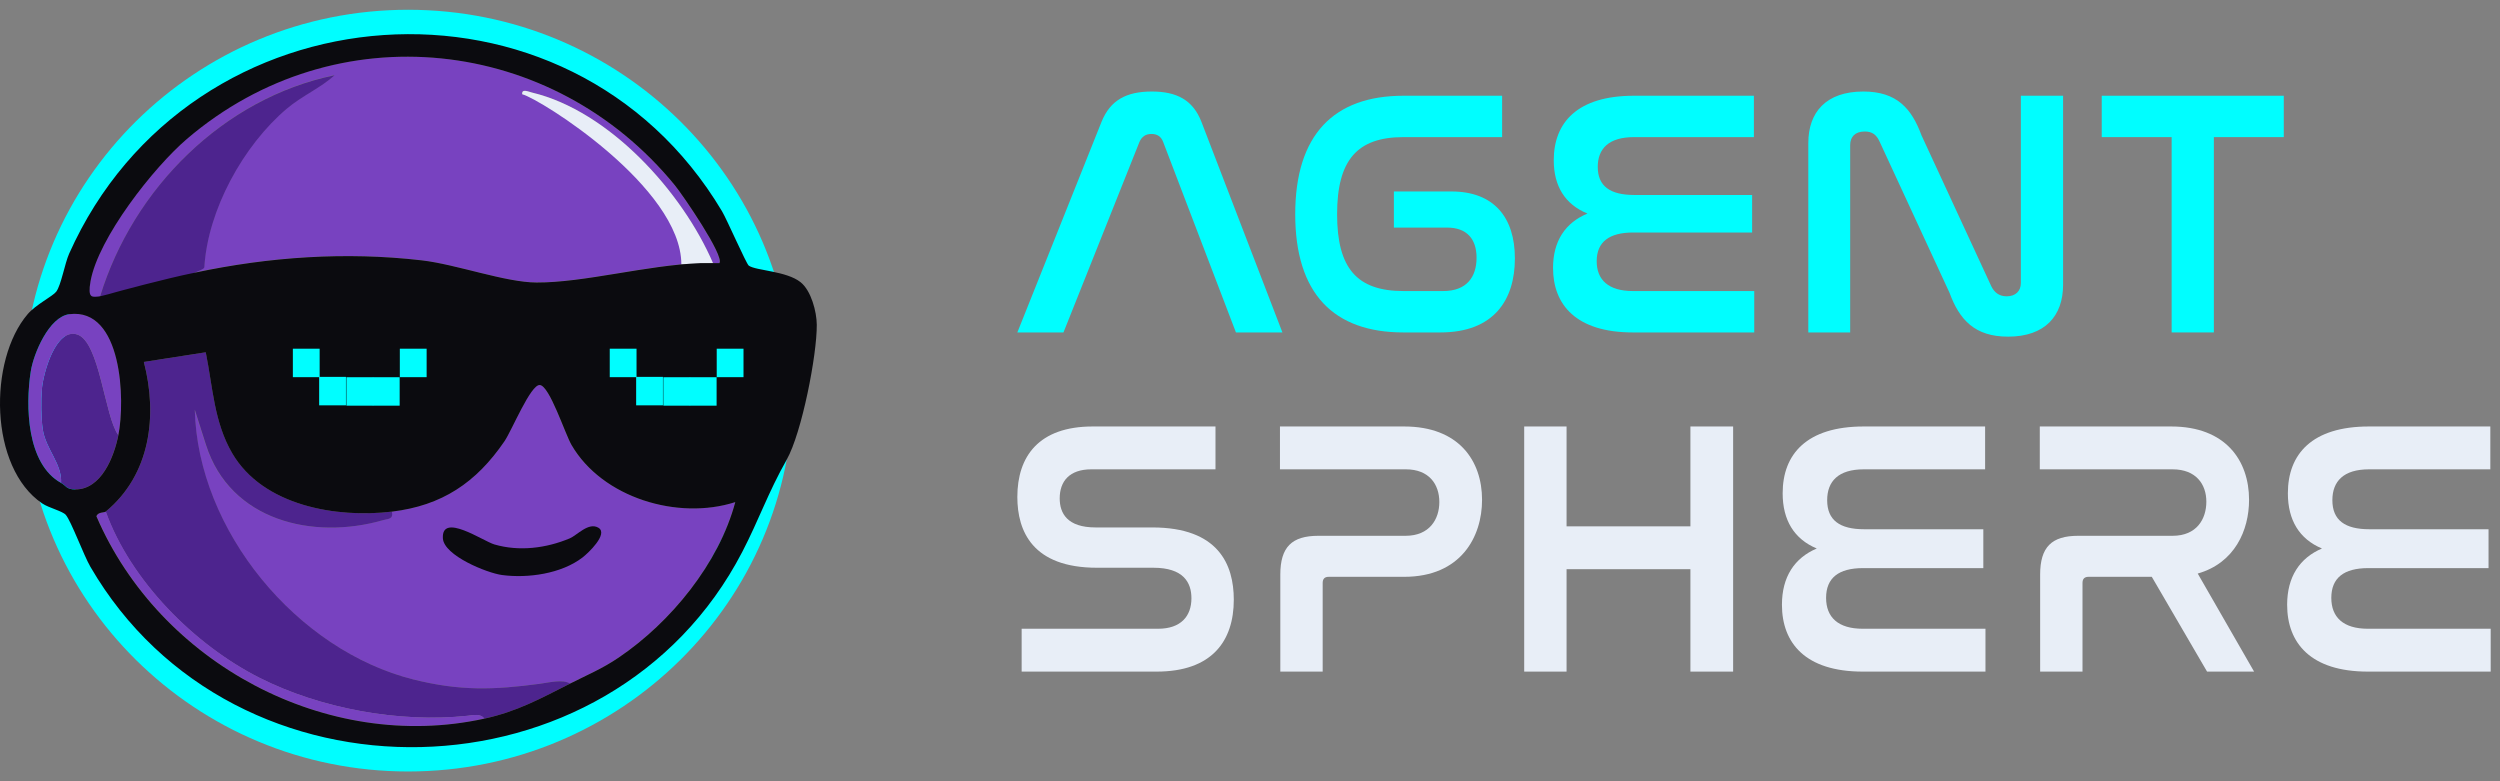 <svg preserveAspectRatio="none" width="100%" height="100%" overflow="visible" style="display: block;" viewBox="0 0 176 55" fill="none" xmlns="http://www.w3.org/2000/svg">
<rect x="0" y="0" width="176" height="55" fill="#808080" stroke="none"/>
<g id="Group 5">
<g id="Group 4">
<path id="Vector" d="M85.57 30.024V33.041H76.827C75.285 33.041 74.603 33.885 74.603 35.086C74.603 36.134 75.133 37.132 77.13 37.132H81.123C85.773 37.132 86.859 39.739 86.859 42.219C86.859 45.133 85.318 47.281 81.426 47.281H71.924V44.264H81.527C83.145 44.264 83.877 43.37 83.877 42.117C83.877 40.992 83.296 39.969 81.199 39.969H77.231C72.682 39.969 71.621 37.387 71.621 34.984C71.621 32.121 73.137 30.024 76.928 30.024L85.57 30.024Z" fill="#E8EEF7"/>
<path id="Vector_2" d="M98.853 30.024C102.694 30.024 104.337 32.428 104.337 35.189C104.337 37.796 102.846 40.608 98.853 40.608H93.546C93.268 40.608 93.116 40.736 93.116 41.043V47.281H90.134V40.455C90.134 38.512 90.943 37.72 92.813 37.72H98.954C100.647 37.72 101.329 36.544 101.329 35.342C101.329 34.089 100.597 33.041 98.979 33.041H90.109V30.024H98.853Z" fill="#E8EEF7"/>
<path id="Vector_3" d="M110.286 30.024V37.055H119.005V30.024H122.012V47.281H119.005V40.071H110.286V47.281H107.304V30.024H110.286Z" fill="#E8EEF7"/>
<path id="Vector_4" d="M139.752 30.024V33.041H131.21C129.416 33.041 128.633 33.885 128.633 35.214C128.633 36.62 129.517 37.259 131.236 37.259H139.626V39.995H131.16C129.441 39.995 128.557 40.685 128.557 42.091C128.557 43.446 129.391 44.264 131.135 44.264H139.777V47.281H131.135C127.091 47.281 125.449 45.261 125.449 42.577C125.449 40.608 126.333 39.279 127.9 38.614C126.308 37.95 125.499 36.62 125.499 34.729C125.499 31.968 127.192 30.024 131.21 30.024L139.752 30.024Z" fill="#E8EEF7"/>
<path id="Vector_5" d="M152.85 30.024C156.691 30.024 158.334 32.428 158.334 35.189C158.334 37.336 157.323 39.637 154.72 40.378L158.688 47.281H155.377L151.486 40.608H147.038C146.76 40.608 146.608 40.736 146.608 41.043V47.281H143.626V40.455C143.626 38.512 144.435 37.72 146.305 37.72H152.952C154.645 37.72 155.327 36.544 155.327 35.316C155.327 34.089 154.594 33.041 152.952 33.041H143.601V30.024H152.85Z" fill="#E8EEF7"/>
<path id="Vector_6" d="M175.319 30.024V33.041H166.777C164.983 33.041 164.199 33.885 164.199 35.214C164.199 36.62 165.084 37.259 166.802 37.259H175.193V39.995H166.726C165.008 39.995 164.124 40.685 164.124 42.091C164.124 43.446 164.957 44.264 166.701 44.264H175.344V47.281H166.701C162.658 47.281 161.015 45.261 161.015 42.577C161.015 40.608 161.9 39.279 163.466 38.614C161.874 37.95 161.066 36.62 161.066 34.729C161.066 31.968 162.759 30.024 166.777 30.024L175.319 30.024Z" fill="#E8EEF7"/>
</g>
<path id="Vector_7" d="M28.733 53C42.972 53 54.516 41.583 54.516 27.5C54.516 13.417 42.972 2 28.733 2C14.493 2 2.949 13.417 2.949 27.5C2.949 41.583 14.493 53 28.733 53Z" stroke="#00FEFF" stroke-width="2.625" stroke-miterlimit="10"/>
<path id="Vector_8" d="M7.021 20.927C6.297 20.942 6.14 21.018 6.353 19.804C6.888 16.758 10.797 11.779 13.137 9.778C23.642 0.794 38.927 2.547 47.489 13.03C48.044 13.71 51 18.024 50.628 18.516C50.48 18.525 50.33 18.511 50.182 18.517C48.029 13.511 42.884 7.804 37.431 6.506C37.206 6.453 36.7 6.21 36.751 6.628C38.009 6.949 39.034 7.758 40.107 8.425C41.443 9.383 42.751 10.582 44.137 11.341C44.212 11.415 44.286 11.49 44.361 11.565C44.959 12.165 45.825 13.149 46.376 13.808C46.442 13.887 46.533 13.95 46.6 14.032C46.613 14.478 46.886 14.753 47.271 14.929C48.087 15.98 49.093 17.164 49.286 18.517C45.515 18.657 41.115 19.893 37.757 19.881C35.55 19.874 32.129 18.606 29.669 18.321C24.328 17.703 18.931 18.073 13.69 19.19C13.888 19.084 14.325 18.964 14.366 18.815C14.607 14.778 17.108 10.233 20.179 7.637C21.243 6.739 22.555 6.184 23.54 5.288C15.719 6.899 9.346 13.306 7.021 20.927Z" fill="#7842C0"/>
<path id="Vector_9" d="M27.577 36.015C31.102 35.591 33.509 33.981 35.505 31.061C36.026 30.298 37.347 27.049 37.992 27.101C38.683 27.157 39.765 30.53 40.219 31.313C42.389 35.055 47.736 36.643 51.755 35.343C50.595 39.664 47.216 43.802 43.543 46.29C42.367 47.087 41.338 47.504 40.114 48.126C39.636 47.794 38.576 48.059 37.998 48.136C34.735 48.574 32.361 48.651 29.098 47.836C20.893 45.786 13.905 37.356 13.699 28.84L14.484 31.302C16.187 36.666 22.03 38.037 26.957 36.616C27.332 36.508 27.686 36.569 27.577 36.015Z" fill="#7842C0"/>
<path id="Vector_10" d="M7.441 36.017C10.583 33.428 11.116 29.276 10.128 25.478L14.488 24.798C14.985 27.235 15.064 29.705 16.354 31.91C18.516 35.607 23.686 36.486 27.59 36.017C27.7 36.571 27.345 36.51 26.97 36.618C22.043 38.038 16.2 36.668 14.497 31.303L13.712 28.841C13.918 37.357 20.906 45.788 29.111 47.837C32.374 48.652 34.748 48.575 38.011 48.138C38.589 48.06 39.649 47.796 40.127 48.127C38.066 49.175 36.415 50.085 34.083 50.594C33.852 50.211 33.248 50.356 32.881 50.395C28.112 50.898 22.557 49.891 18.262 47.717C13.679 45.398 9.186 40.882 7.441 36.017Z" fill="#4D248E"/>
<path id="Vector_11" d="M7.039 20.892C9.364 13.27 15.737 6.907 23.559 5.296C22.573 6.192 21.262 6.747 20.198 7.646C17.127 10.241 14.625 14.786 14.385 18.823C14.343 18.972 13.907 19.092 13.708 19.199C11.998 20.114 9.861 20.159 8.169 21.177C7.374 21.297 7.34 21.062 7.039 20.892Z" fill="#4D248E"/>
<path id="Vector_12" d="M8.33 30.632C8.028 32.148 7.135 34.452 5.301 34.454C4.655 34.455 4.65 34.188 4.3 33.996C4.365 32.637 3.225 31.621 3.011 30.242C2.89 29.466 2.88 28.161 2.949 27.373C3.047 26.251 3.926 23.079 5.426 23.544C7.024 24.039 7.368 29.355 8.33 30.632Z" fill="#4D248E"/>
<path id="Vector_13" d="M8.334 30.634C7.372 29.357 7.028 24.041 5.43 23.546C3.93 23.081 3.051 26.253 2.953 27.374C2.884 28.163 2.894 29.467 3.015 30.244C3.229 31.623 4.369 32.639 4.304 33.998C1.888 32.672 1.778 28.612 2.166 26.137C2.363 24.879 3.454 22.295 4.884 22.116C8.608 21.649 8.826 28.168 8.334 30.634Z" fill="#7842C0"/>
<path id="Vector_14" d="M7.451 36.014C9.196 40.879 13.689 45.395 18.272 47.714C22.567 49.888 28.122 50.895 32.891 50.392C33.258 50.353 33.862 50.208 34.093 50.591C22.987 53.019 11.239 46.666 6.801 36.343C6.896 36.029 7.358 36.091 7.451 36.014Z" fill="#7842C0"/>
<path id="Vector_15" d="M50.196 18.525C49.899 18.539 48.265 18.603 47.967 18.614C47.967 13.194 38.023 6.957 36.765 6.636C36.715 6.218 37.22 6.461 37.446 6.514C42.898 7.812 48.044 13.519 50.196 18.525Z" fill="#E8EEF7"/>
<path id="Vector_16" d="M46.16 20.317L46.384 20.093C46.329 20.097 46.225 20.308 46.16 20.317Z" fill="#4D248E"/>
<path id="Vector_17" d="M37.427 21.661L37.203 21.438C37.376 21.457 37.411 21.66 37.427 21.661Z" fill="#4D248E"/>
<path id="Vector_18" d="M56.361 19.867C55.359 19.069 53.221 19.062 52.713 18.7C52.539 18.576 51.178 15.457 50.828 14.869C40.081 -3.156 13.358 -1.172 4.868 17.857C4.564 18.538 4.301 20.082 3.959 20.534C3.718 20.854 2.526 21.44 1.951 22.112C-0.827 25.358 -0.771 32.913 2.976 35.444C3.447 35.762 4.407 35.981 4.634 36.249C5.012 36.696 5.89 39.085 6.363 39.9C16.477 57.31 42.999 56.688 52.252 38.86C53.44 36.571 54.052 34.722 55.386 32.356C56.443 30.481 57.517 25 57.501 22.86C57.494 21.942 57.106 20.461 56.361 19.867ZM6.371 19.812C6.906 16.766 10.814 11.787 13.155 9.786C23.659 0.802 38.944 2.555 47.506 13.038C48.062 13.718 51.018 18.032 50.646 18.524C50.498 18.534 50.348 18.519 50.199 18.526C49.902 18.54 49.602 18.515 49.304 18.526C45.532 18.665 41.133 19.901 37.775 19.89C35.568 19.882 32.146 18.614 29.687 18.329C24.346 17.711 18.949 18.081 13.707 19.198C11.588 19.625 8.185 20.558 8.185 20.558C8.185 20.558 7.139 20.865 6.902 20.878C6.496 20.9 6.158 21.026 6.371 19.812ZM5.305 34.458C4.659 34.459 4.654 34.192 4.304 34.001C1.888 32.675 1.778 28.614 2.166 26.14C2.364 24.881 3.454 22.297 4.884 22.118C8.608 21.651 8.826 28.17 8.334 30.636C8.032 32.152 7.14 34.456 5.305 34.458ZM43.554 46.294C42.378 47.091 41.349 47.508 40.125 48.13C38.064 49.177 36.412 50.087 34.08 50.597C22.974 53.024 11.226 46.671 6.788 36.348C6.883 36.034 7.345 36.096 7.439 36.019C10.581 33.431 11.113 29.278 10.126 25.48L14.485 24.8C14.982 27.238 15.061 29.707 16.351 31.913C18.514 35.61 23.684 36.488 27.588 36.019C31.113 35.595 33.52 33.985 35.515 31.065C36.036 30.302 37.358 27.053 38.003 27.105C38.693 27.161 39.776 30.534 40.23 31.317C42.399 35.059 47.747 36.647 51.765 35.347C50.606 39.668 47.227 43.806 43.554 46.294Z" fill="#0B0B0F"/>
<path id="Vector_19" d="M42.131 37.154C41.437 36.738 40.626 37.684 40.114 37.9C38.454 38.597 36.547 38.839 34.803 38.328C34.009 38.096 31.068 36.052 31.179 37.901C31.251 39.111 34.284 40.34 35.34 40.481C37.172 40.726 39.525 40.389 41.01 39.246C41.398 38.948 42.849 37.585 42.131 37.154Z" fill="#0B0B0F"/>
<path id="Vector_20" d="M44.812 24.549H42.926V26.553H44.812V24.549Z" fill="#00FEFF"/>
<path id="Vector_21" d="M46.671 26.532H44.785V28.536H46.671V26.532Z" fill="#00FEFF"/>
<path id="Vector_22" d="M48.585 26.556H46.699V28.559H48.585V26.556Z" fill="#00FEFF"/>
<path id="Vector_23" d="M50.449 26.556H48.562V28.559H50.449V26.556Z" fill="#00FEFF"/>
<path id="Vector_24" d="M52.343 24.549H50.457V26.553H52.343V24.549Z" fill="#00FEFF"/>
<path id="Vector_25" d="M22.503 24.549H20.617V26.553H22.503V24.549Z" fill="#00FEFF"/>
<path id="Vector_26" d="M24.355 26.532H22.469V28.536H24.355V26.532Z" fill="#00FEFF"/>
<path id="Vector_27" d="M26.273 26.556H24.387V28.559H26.273V26.556Z" fill="#00FEFF"/>
<path id="Vector_28" d="M28.136 26.556H26.25V28.559H28.136V26.556Z" fill="#00FEFF"/>
<path id="Vector_29" d="M30.035 24.549H28.148V26.553H30.035V24.549Z" fill="#00FEFF"/>
<g id="AGENT">
<path d="M80.215 9.998L74.868 23.404H71.621L77.542 8.591C78.166 7.036 79.315 6.443 81.089 6.443C82.838 6.443 83.987 7.036 84.586 8.591L90.282 23.404H87.01L81.888 9.998C81.739 9.603 81.464 9.431 81.064 9.431C80.664 9.431 80.389 9.603 80.215 9.998Z" fill="#00FEFF"/>
<path d="M98.804 6.74H105.749V9.653H98.804C95.556 9.653 94.132 11.257 94.132 15.084C94.132 18.886 95.531 20.49 98.804 20.49H101.602C103.251 20.49 103.95 19.503 103.95 18.145C103.95 16.812 103.251 16.022 101.877 16.022H98.129V13.479H102.176C105.174 13.479 106.648 15.306 106.648 18.195C106.648 21.108 105.174 23.404 101.402 23.404H98.804C93.882 23.404 91.184 20.663 91.184 15.084C91.184 9.48 93.907 6.74 98.804 6.74Z" fill="#00FEFF"/>
<path d="M115.03 6.74H123.474V9.653H115.03C113.256 9.653 112.482 10.467 112.482 11.751C112.482 13.109 113.356 13.726 115.055 13.726H123.349V16.368H114.98C113.281 16.368 112.407 17.034 112.407 18.392C112.407 19.7 113.231 20.49 114.955 20.49H123.499V23.404H114.955C110.958 23.404 109.334 21.453 109.334 18.861C109.334 16.96 110.208 15.676 111.757 15.034C110.183 14.393 109.384 13.109 109.384 11.282C109.384 8.616 111.058 6.74 115.03 6.74Z" fill="#00FEFF"/>
<path d="M130.253 10.22V23.404H127.305V10.072C127.305 7.9 128.554 6.443 131.177 6.443C133.525 6.443 134.574 7.628 135.274 9.529L140.195 20.169C140.395 20.564 140.72 20.861 141.27 20.861C141.894 20.861 142.269 20.49 142.269 19.923V6.74H145.242V20.046C145.242 22.243 143.968 23.7 141.369 23.7C139.021 23.7 137.947 22.515 137.247 20.614L132.326 9.974C132.101 9.48 131.801 9.258 131.277 9.258C130.602 9.258 130.253 9.628 130.253 10.22Z" fill="#00FEFF"/>
<path d="M147.962 6.74H160.778V9.653H155.856V23.404H152.884V9.653H147.962V6.74Z" fill="#00FEFF"/>
</g>
</g>
</svg>

